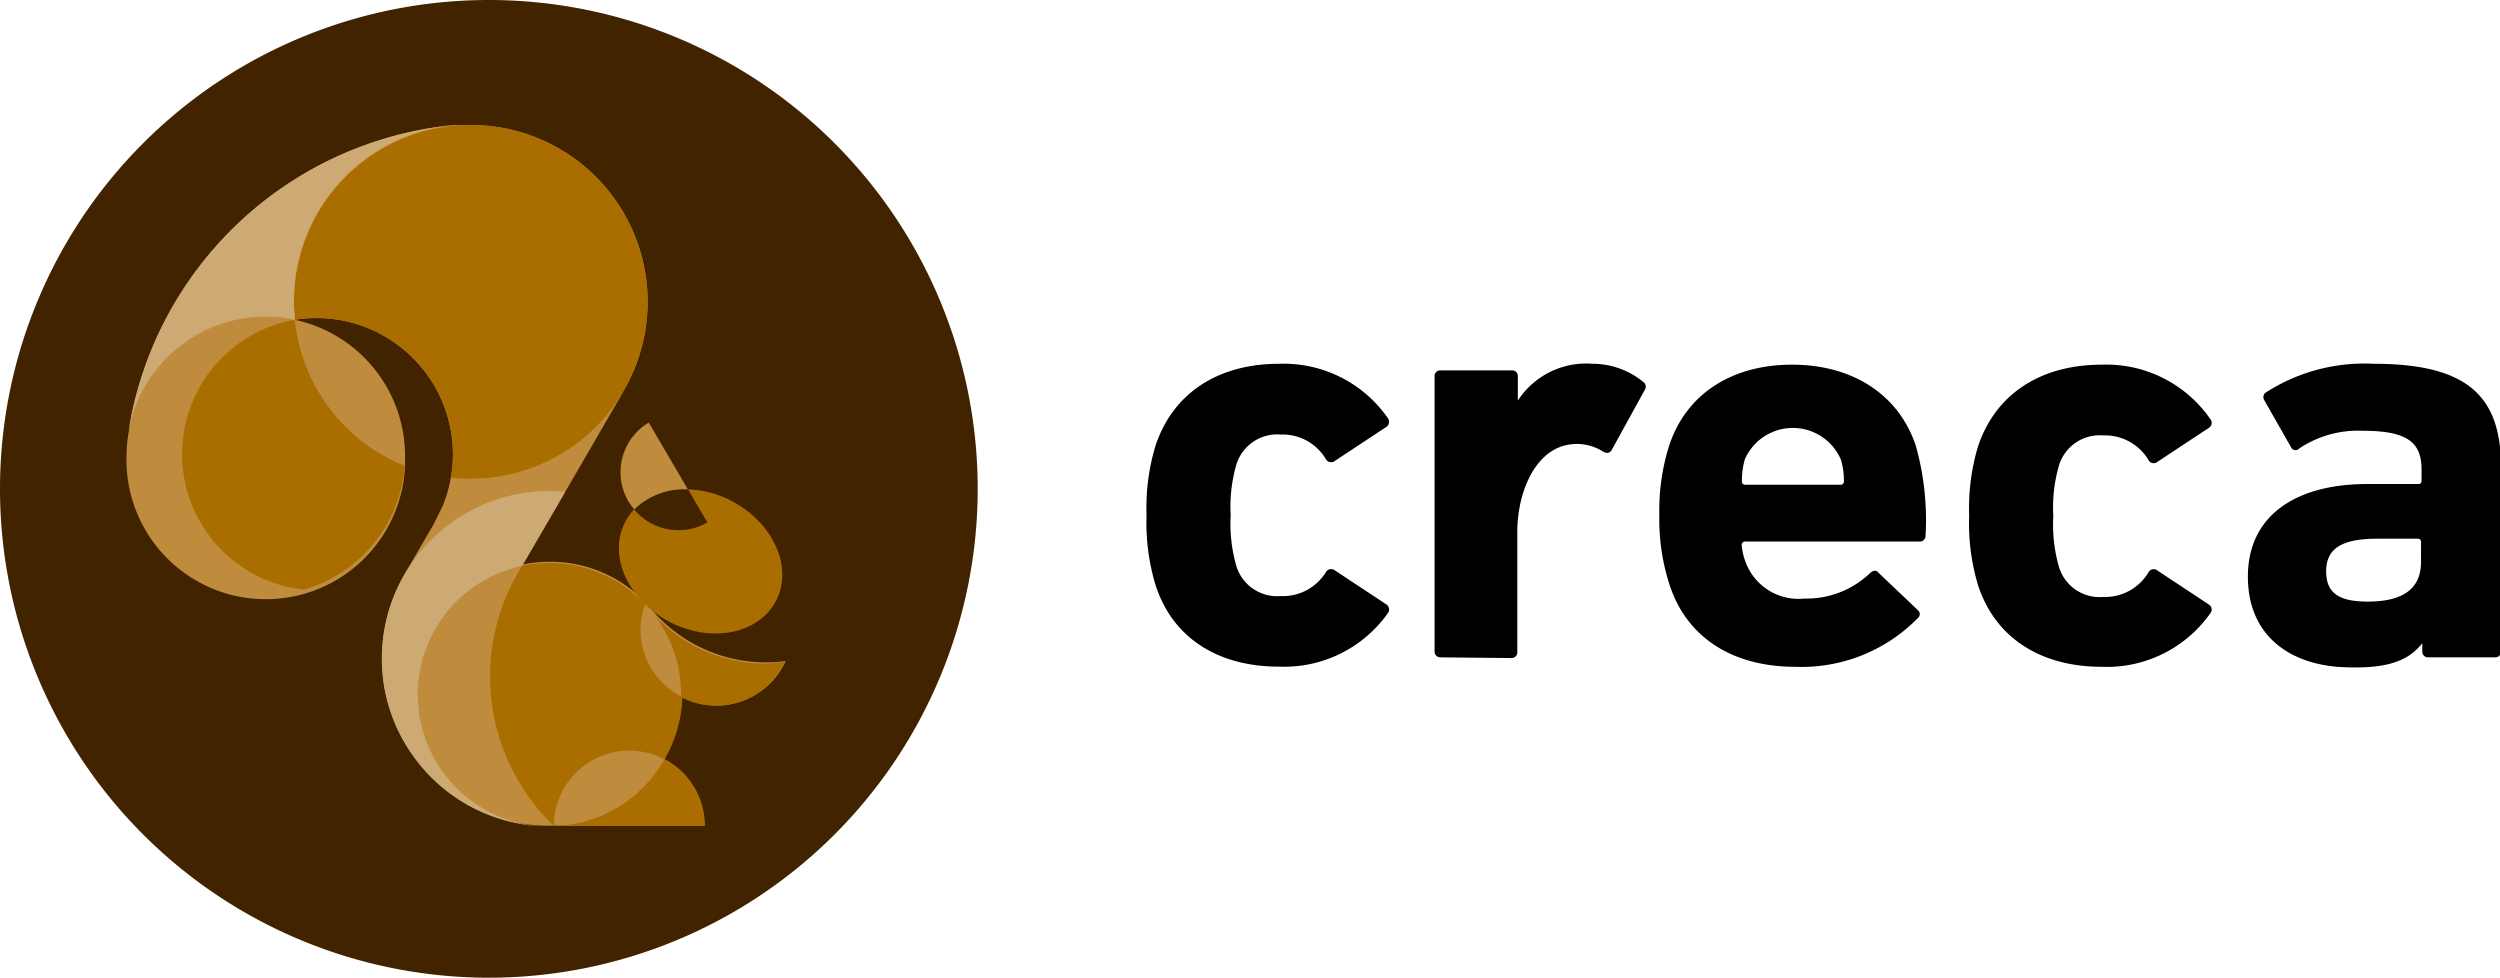 <svg xmlns="http://www.w3.org/2000/svg" viewBox="0 0 139.92 54.72"><defs><style>.cls-1{fill:#412300;}.cls-2{fill:#be8c3c;}.cls-3{fill:#aa6e00;}.cls-4{fill:#cdaa73;}</style></defs><g id="レイヤー_2" data-name="レイヤー 2"><g id="design"><path d="M64.67,32.73a12,12,0,0,1-.5-3.89,12,12,0,0,1,.5-3.89c1-3,3.55-4.59,6.93-4.59a7.1,7.1,0,0,1,6.08,3.05.34.34,0,0,1-.07.47l-2.89,1.91a.34.34,0,0,1-.5-.07,2.82,2.82,0,0,0-2.55-1.4,2.39,2.39,0,0,0-2.49,1.74,8.47,8.47,0,0,0-.3,2.78,8.47,8.47,0,0,0,.3,2.78,2.38,2.38,0,0,0,2.49,1.74A2.82,2.82,0,0,0,74.22,32a.34.34,0,0,1,.5-.07l2.89,1.91a.34.34,0,0,1,.07.47,7.1,7.1,0,0,1-6.08,3C68.22,37.32,65.63,35.74,64.67,32.73Z"/><path d="M80.62,36.79a.32.32,0,0,1-.33-.34V21.06a.31.31,0,0,1,.33-.33h4a.31.31,0,0,1,.33.33v1.36h0a4.56,4.56,0,0,1,4.18-2.06,4.48,4.48,0,0,1,2.82,1,.33.33,0,0,1,.1.47l-1.86,3.38c-.13.17-.26.17-.46.07a2.73,2.73,0,0,0-2.25-.32c-1.65.49-2.56,2.67-2.56,4.83v6.7a.32.32,0,0,1-.33.34Z"/><path d="M93.43,32.69a11.8,11.8,0,0,1-.56-3.85A12.08,12.08,0,0,1,93.4,25c.93-2.91,3.48-4.59,6.9-4.59s6,1.71,6.93,4.56a15.33,15.33,0,0,1,.54,5,.33.33,0,0,1-.37.34H97.68a.18.18,0,0,0-.2.2,3.4,3.4,0,0,0,.2.9A3.16,3.16,0,0,0,101,33.5a5.14,5.14,0,0,0,3.68-1.44c.17-.14.33-.17.46,0l2.19,2.08a.29.29,0,0,1,0,.46,9.1,9.1,0,0,1-6.84,2.72C96.88,37.32,94.36,35.61,93.43,32.69ZM103,27.13a.18.18,0,0,0,.2-.2,4.09,4.09,0,0,0-.17-1.21,2.93,2.93,0,0,0-5.38,0,4.49,4.49,0,0,0-.16,1.21.18.18,0,0,0,.2.2Z"/><path d="M110.7,32.73a12.07,12.07,0,0,1-.49-3.89A12.07,12.07,0,0,1,110.7,25c1-3,3.56-4.59,6.94-4.59a7.08,7.08,0,0,1,6.07,3.05.33.33,0,0,1-.06.47l-2.89,1.91a.33.33,0,0,1-.5-.07,2.83,2.83,0,0,0-2.55-1.4,2.38,2.38,0,0,0-2.49,1.74,8.47,8.47,0,0,0-.3,2.78,8.47,8.47,0,0,0,.3,2.78,2.37,2.37,0,0,0,2.49,1.74,2.83,2.83,0,0,0,2.55-1.4.33.33,0,0,1,.5-.07l2.89,1.91a.33.33,0,0,1,.06.47,7.08,7.08,0,0,1-6.07,3C114.26,37.32,111.67,35.74,110.7,32.73Z"/><path d="M135.9,36.79a.32.32,0,0,1-.33-.34V36h0c-.83,1.06-2.11,1.44-4.42,1.34-2.85-.12-5.34-1.65-5.34-5.07s2.69-5.18,6.67-5.18h2.86c.13,0,.19-.06.19-.2v-.59c0-1.5-.73-2.19-3.28-2.19a5.91,5.91,0,0,0-3.58,1,.27.27,0,0,1-.44-.07l-1.49-2.62a.32.32,0,0,1,.1-.47,10.19,10.19,0,0,1,6-1.59c5.25,0,7.14,1.79,7.14,5.81V36.45a.32.32,0,0,1-.33.34Zm-.4-5.35V30.35c0-.13-.06-.2-.19-.2h-2.26c-2,0-2.86.56-2.86,1.83s.8,1.69,2.33,1.69C134.51,33.67,135.5,32.94,135.5,31.44Z"/><path class="cls-1" d="M54.72,27.36A27.36,27.36,0,1,1,27.36,0,27.36,27.36,0,0,1,54.72,27.36"/><path class="cls-2" d="M35.18,28.08a3.43,3.43,0,0,0,.32.43,4,4,0,0,1,3-1.12l-2.19-3.74A3.24,3.24,0,0,0,35.18,28.08Z"/><path class="cls-2" d="M25.23,26.73a7.18,7.18,0,0,1-.46,1.6l-.46.93-.06.12L22.72,32h0l.19-.3a9.38,9.38,0,0,0,7.46,14.51l-.24,0c.2,0,.41,0,.62,0h8.67a4.19,4.19,0,0,0-2.26-3.73,7.33,7.33,0,0,0,1-3.48,4.23,4.23,0,0,0,5.81-2,8,8,0,0,1-1.1.07,8.38,8.38,0,0,1-6.28-2.82c-.12-.13-.22-.26-.33-.39l-.1-.11a7.36,7.36,0,0,0-5.36-2.31,7.61,7.61,0,0,0-1.52.15l-.14,0,.13,0,2.41-4.14,3.18-5.48-.18.26A9.89,9.89,0,0,0,26.35,7c-.33,0-.66,0-1,0h0A20.44,20.44,0,0,0,7.23,23.94v0s0,.07,0,.1h0v0a8,8,0,0,0-.15,1.47,7.8,7.8,0,0,0,15.59.55c0-.18,0-.36,0-.55A7.8,7.8,0,0,0,16.5,17.9h0a7,7,0,0,1,1.21-.1,7.64,7.64,0,0,1,7.64,7.63,7,7,0,0,1-.12,1.3"/><path class="cls-3" d="M31,46.23h8.45a4.2,4.2,0,0,0-2.26-3.74A7.34,7.34,0,0,1,31,46.23"/><path class="cls-3" d="M41,28.07a5.59,5.59,0,0,0-2.49-.68l1.08,1.85a3.23,3.23,0,0,1-4.1-.73,2.92,2.92,0,0,0-.48.67c-1,1.85.09,4.35,2.4,5.59s5,.75,6-1.1S43.33,29.31,41,28.07Z"/><path class="cls-3" d="M35.85,35.28a4.19,4.19,0,0,1,.26-1.46,7.36,7.36,0,0,0-5.36-2.31,7.61,7.61,0,0,0-1.52.15A11.59,11.59,0,0,0,31,46.23a4.22,4.22,0,0,1,6.19-3.73,7.33,7.33,0,0,0,1-3.48A4.24,4.24,0,0,1,35.85,35.28Z"/><path class="cls-3" d="M42.82,37.14a8.38,8.38,0,0,1-6.28-2.82,7.3,7.3,0,0,1,1.58,4.55c0,.05,0,.1,0,.15a4.23,4.23,0,0,0,5.81-2A8,8,0,0,1,42.82,37.14Z"/><path class="cls-3" d="M26.35,7a9.9,9.9,0,0,0-9.9,9.9c0,.34,0,.67.05,1h0a7,7,0,0,1,1.21-.1,7.64,7.64,0,0,1,7.64,7.63,7,7,0,0,1-.12,1.3,10.37,10.37,0,0,0,1.12.06,9.9,9.9,0,0,0,0-19.8Z"/><path class="cls-3" d="M22.65,26.07A9.88,9.88,0,0,1,16.5,17.9,7.63,7.63,0,0,0,17,33,7.82,7.82,0,0,0,22.65,26.07Z"/><path class="cls-4" d="M7.2,24.08h0a7.81,7.81,0,0,1,7.67-6.36,7.34,7.34,0,0,1,1.63.18c0-.34-.05-.67-.05-1A9.89,9.89,0,0,1,25.38,7h0A20.44,20.44,0,0,0,7.2,24.08Z"/><path class="cls-4" d="M23.73,41.12a7.57,7.57,0,0,1-.35-2.25,7.37,7.37,0,0,1,5.84-7.2l2.41-4.14a8.49,8.49,0,0,0-.88-.05,9.38,9.38,0,0,0-9.38,9.38,9.27,9.27,0,0,0,1.71,5.39,9.37,9.37,0,0,0,7.29,4A7.39,7.39,0,0,1,23.73,41.12Z"/></g></g></svg>